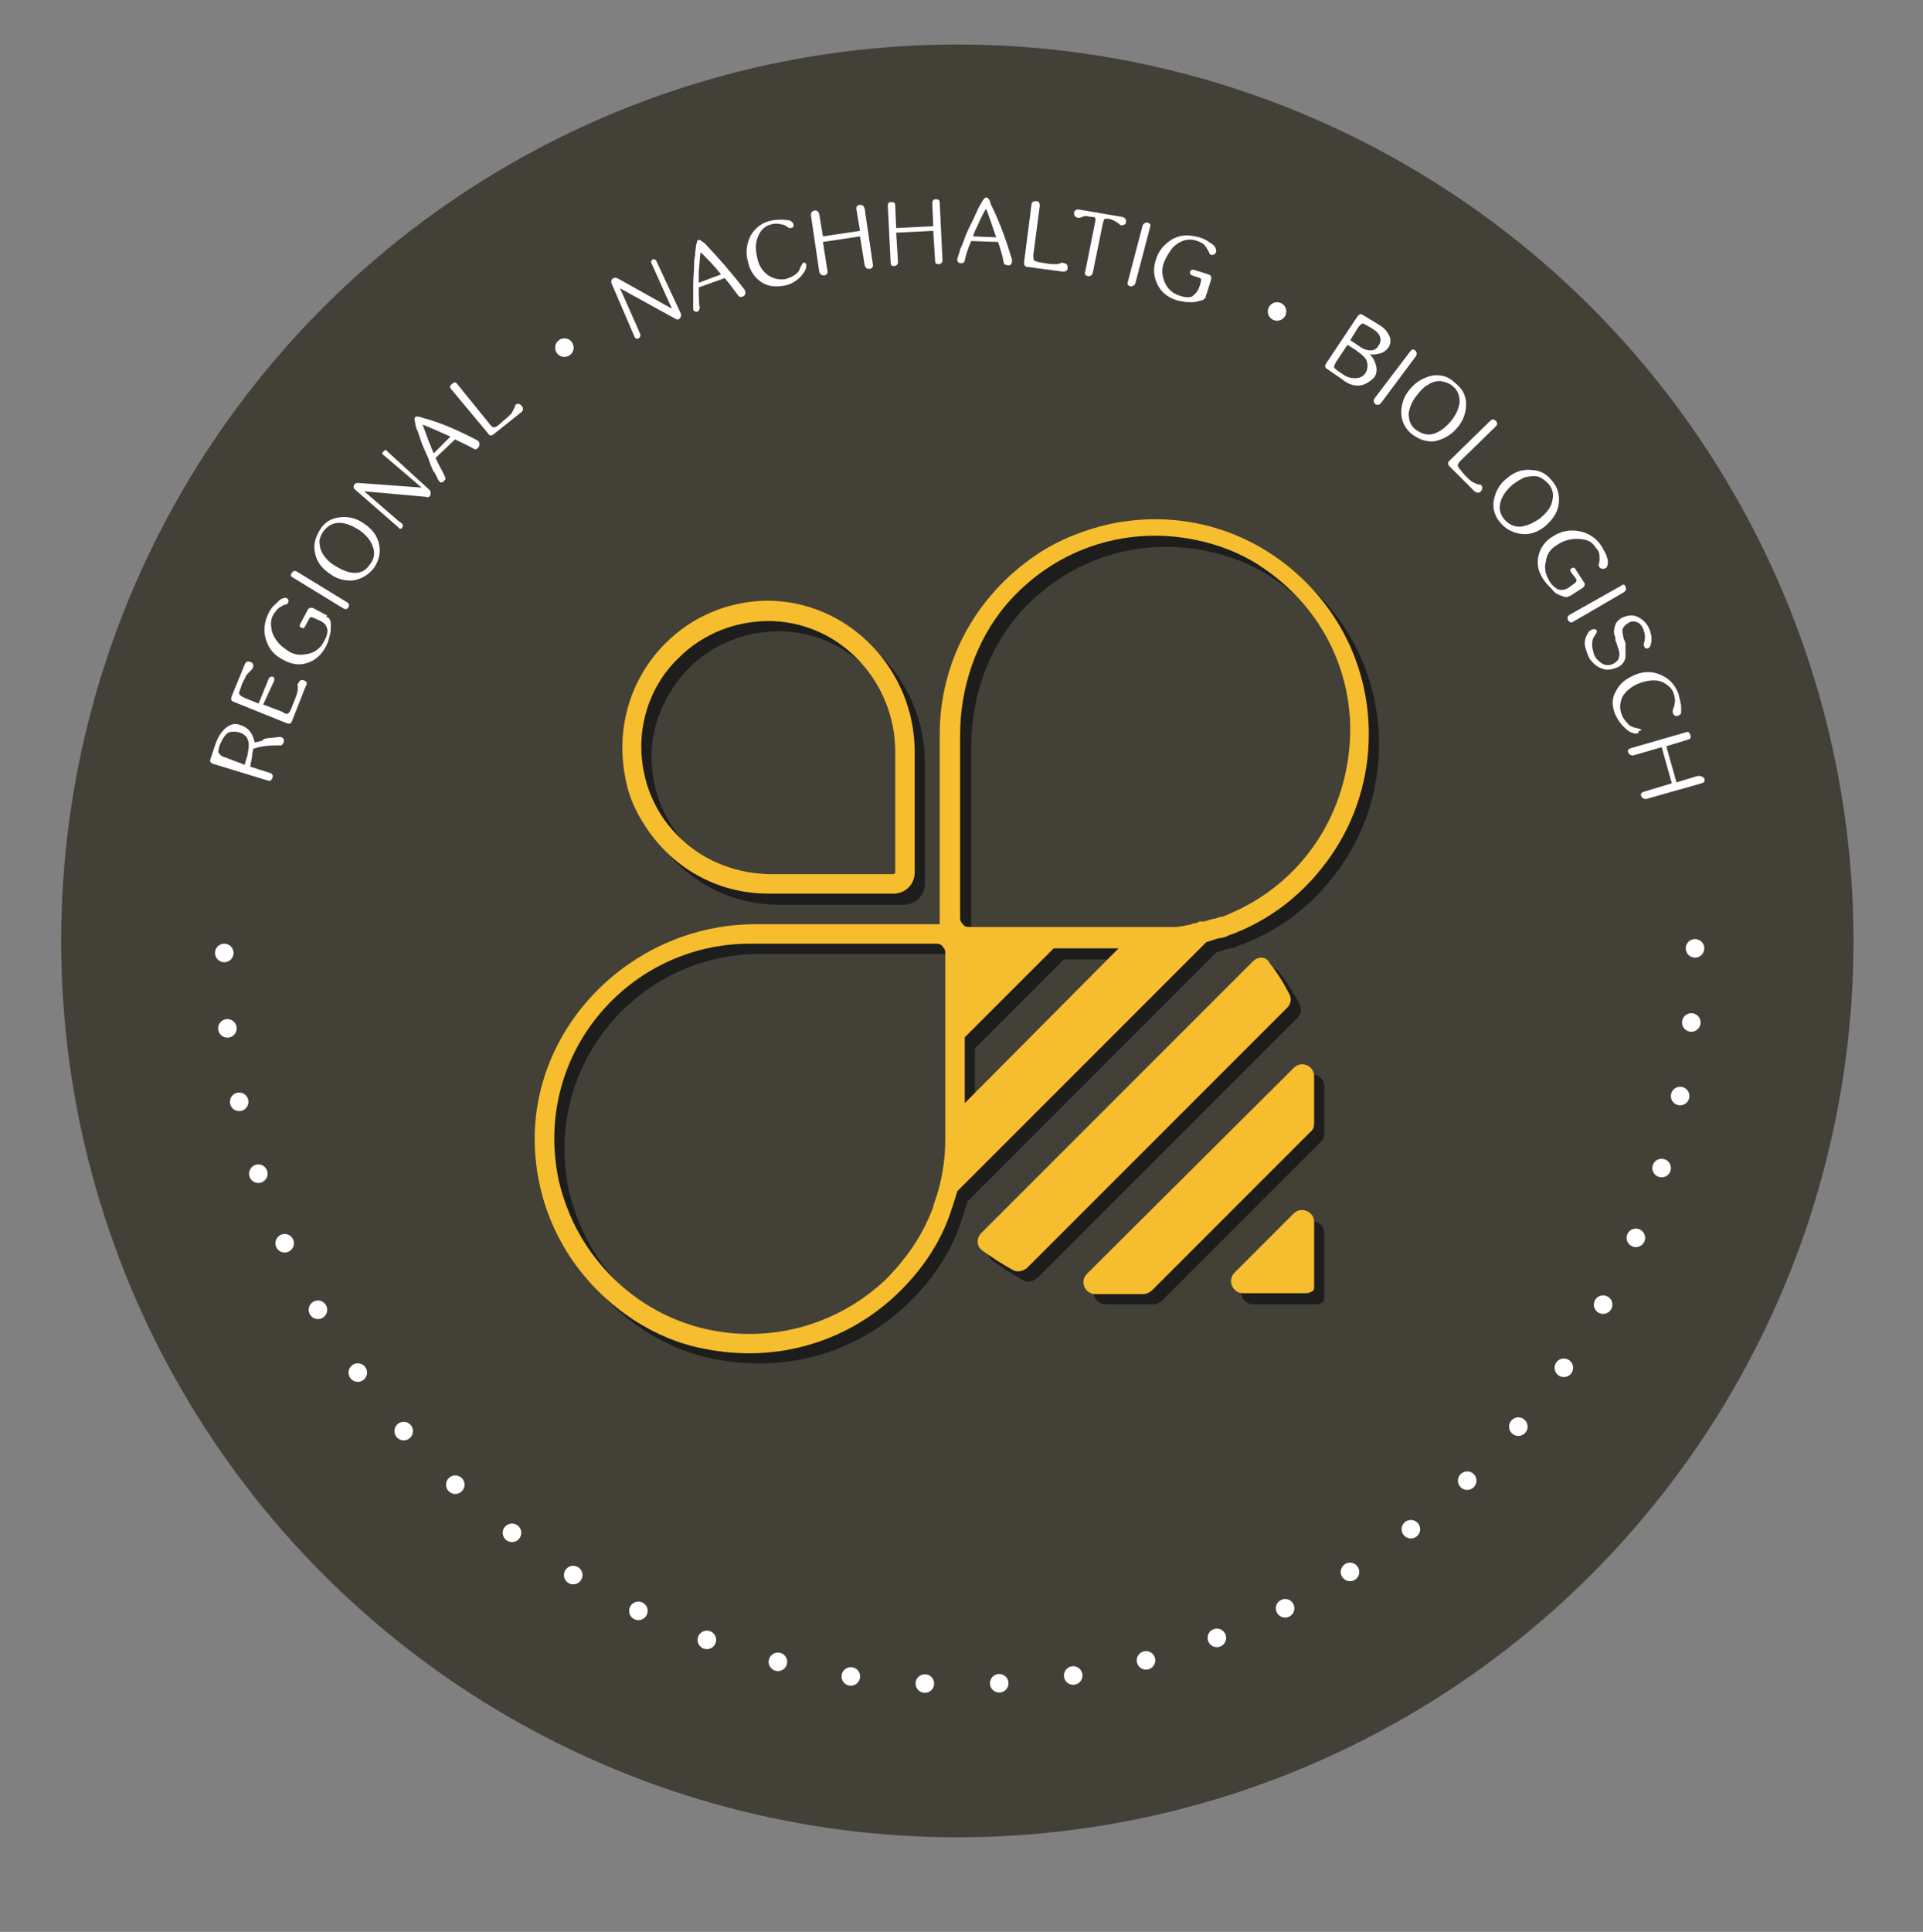 <svg xmlns="http://www.w3.org/2000/svg" xmlns:xlink="http://www.w3.org/1999/xlink" id="Ebene_1" x="0px" y="0px" viewBox="0 0 207.5 208.4" style="enable-background:new 0 0 207.5 208.4;" xml:space="preserve">
<rect x="0" y="0" width="207.5" height="208.4" fill="#808080" stroke="none"/>
<style type="text/css">
	.st0{fill:#434038;}
	.st1{fill:#1D1D1B;}
	.st2{fill:#F6BD2E;}
	.st3{fill:#FFFFFF;}
	.st4{fill:none;stroke:#434038;stroke-width:2;stroke-linecap:round;stroke-miterlimit:10;}
	.st5{fill:none;stroke:#434038;stroke-width:2;stroke-linecap:round;stroke-miterlimit:10;stroke-dasharray:0,8.028;}
	.st6{fill:none;stroke:#FFFFFF;stroke-width:2;stroke-linecap:round;stroke-miterlimit:10;}
	.st7{fill:none;stroke:#FFFFFF;stroke-width:2;stroke-linecap:round;stroke-miterlimit:10;stroke-dasharray:0,8.028;}
</style>
<g>
	<circle class="st0" cx="103.3" cy="101.5" r="96.7"></circle>
	<g>
		<path class="st1" d="M136.3,104.8l-29.3,29.3c-0.6,0.6-0.5,1.5,0.1,1.9c1.1,0.8,2.2,1.5,3.3,2.1c0.5,0.3,1.1,0.1,1.5-0.2    c3.9-3.9,24.2-24.2,28.1-28.1c0.4-0.4,0.5-1,0.2-1.5c-0.6-1.2-1.3-2.3-2.1-3.3C137.8,104.3,136.9,104.3,136.3,104.8z"></path>
		<path class="st1" d="M140.7,116.3c0.8-0.8,2.1-0.3,2.2,0.8c0,0.5,0,0.9,0,1.4v3.8c0,0.3-0.1,0.7-0.4,0.9l-17.1,17.1    c-0.2,0.2-0.6,0.4-0.9,0.4l-3.8,0c-0.5,0-1,0-1.5,0c-1.1-0.1-1.6-1.4-0.8-2.2L140.7,116.3z"></path>
		<path class="st1" d="M142.1,140.7c0.2,0,0.4-0.1,0.6-0.2c0.1-0.1,0.2-0.3,0.2-0.6V133c0-1.1-1.4-1.7-2.2-0.9l-6.4,6.4    c-0.8,0.8-0.2,2.2,0.9,2.2H142.1z"></path>
		<path class="st1" d="M84,97.6l13.5,0c1.3,0,2.3-1,2.3-2.3v-13c0-8.9-7.2-16.4-16.1-16.3c-4.1,0.1-7.9,1.7-10.8,4.6    c-3.9,3.9-5.5,9.5-4.2,15.1c0.3,1.4,0.9,2.8,1.7,4.1C73.4,94.7,78.5,97.6,84,97.6z M74.3,72.1c2.7-2.7,6.3-4.1,10.2-4    c7.5,0.3,13.2,6.7,13.2,14.1l0,13c0,0.1-0.1,0.2-0.2,0.2l-13.1,0c-3.6,0-7.2-1.3-9.8-3.8c-2.8-2.6-4.3-6.2-4.3-10    C70.3,78.1,71.8,74.7,74.3,72.1z"></path>
		<g>
			<path class="st1" d="M142,63.9c-5.5-5.5-13.2-7.9-21-6.3c-2.8,0.6-5.6,1.7-8,3.3c-6.7,4.5-10.5,11.7-10.5,19.4l0,20.2     c0,0.1,0,0.2,0,0.3c-0.1,0-0.2,0-0.3,0l-19.6,0c-13,0-24.1,10.7-23.8,23.7c0.2,7.6,4,14.6,10.7,19c2.3,1.5,4.9,2.6,7.6,3.1     c7.9,1.6,15.7-0.8,21.2-6.3c2.4-2.4,4.2-5.1,5.3-8.2c0.1-0.2,0.1-0.4,0.2-0.6c0.2-0.6,0.4-1.2,0.6-1.9l26.9-26.9c0,0,0.1,0,0.1,0     c0.3-0.1,0.6-0.2,0.9-0.3c0.1,0,0.3-0.1,0.4-0.1c0,0,0.1,0,0.1,0c0.1,0,0.3-0.1,0.4-0.1c0.1,0,0.2-0.1,0.3-0.1     c0.1-0.1,0.3-0.1,0.4-0.2c0,0,0,0,0.1,0l0,0c0.2-0.1,0.3-0.1,0.5-0.2c4.2-1.7,7.7-4.6,10.3-8.4c2.6-3.8,4-8.3,4-13     C148.8,74.1,146.4,68.3,142,63.9z M105.2,113.1l9.6-9.6h7l-16.6,16.6L105.2,113.1z M101.8,131.3c-1.1,3-2.9,5.6-5.2,7.9     c-3.2,3-7.3,5-11.7,5.6c-8.1,1.1-15.9-2.4-20.5-9.3c-1.4-2.1-2.4-4.5-3-7c-2.9-13.6,7.5-25.6,20.6-25.6h20.2     c0.2,0,0.5,0.1,0.6,0.3c0.2,0.2,0.3,0.4,0.3,0.6l0,20.2c0,2.4-0.4,4.7-1.2,6.9C101.9,131,101.9,131.2,101.8,131.3z M133.8,99.8     c-0.1,0.1-0.3,0.1-0.4,0.2l0,0c0,0,0,0-0.1,0c-0.1,0.1-0.3,0.1-0.4,0.1l0,0c-0.1,0-0.2,0.1-0.3,0.1l0,0c-0.1,0-0.2,0.1-0.3,0.1     l-0.1,0c-0.1,0-0.3,0.1-0.4,0.1c-0.3,0.1-0.5,0.2-0.8,0.2c-0.1,0-0.1,0-0.2,0l-0.1,0c-0.1,0-0.2,0-0.2,0.1l0,0     c-0.1,0-0.2,0.1-0.4,0.1l0,0c-0.1,0-0.2,0-0.3,0.1c-0.3,0.1-0.6,0.1-0.9,0.2c-0.3,0-0.6,0.1-0.8,0.1c-0.1,0-0.2,0-0.4,0     c-0.1,0-0.3,0-0.4,0c-0.1,0-0.2,0-0.3,0l0,0c0,0,0,0-0.1,0c-0.1,0-0.2,0-0.3,0l0,0c-0.2,0-0.4,0-0.7,0h-20.2     c-0.2,0-0.5-0.1-0.6-0.3c-0.2-0.2-0.3-0.4-0.3-0.6l0-19.8c0-5.1,1.7-10.2,5-14.1c5-5.8,12.5-8.5,20.2-7c2.6,0.5,5.2,1.5,7.4,3     c6.1,4.1,9.5,10.6,9.5,17.6C146.8,88.8,141.7,96.5,133.8,99.8z"></path>
			<g>
				<path class="st2" d="M135.2,103.7L105.9,133c-0.6,0.6-0.5,1.5,0.1,1.9c1.1,0.8,2.2,1.5,3.3,2.1c0.5,0.3,1.1,0.1,1.5-0.2      c3.9-3.9,24.2-24.2,28.1-28.1c0.4-0.4,0.5-1,0.2-1.5c-0.6-1.2-1.3-2.3-2.1-3.3C136.7,103.2,135.8,103.1,135.2,103.7z"></path>
				<path class="st2" d="M139.6,115.2c0.8-0.8,2.1-0.3,2.2,0.8c0,0.5,0,0.9,0,1.4v3.8c0,0.3-0.1,0.7-0.4,0.9l-17.1,17.1      c-0.2,0.2-0.6,0.4-0.9,0.4l-3.8,0c-0.5,0-1,0-1.5,0c-1.1-0.1-1.6-1.4-0.8-2.2L139.6,115.2z"></path>
				<path class="st2" d="M141,139.5c0.2,0,0.4-0.1,0.6-0.2s0.2-0.3,0.2-0.6v-6.9c0-1.1-1.4-1.7-2.2-0.9l-6.4,6.4      c-0.8,0.8-0.2,2.2,0.9,2.2H141z"></path>
				<path class="st2" d="M82.9,96.4l13.5,0c1.3,0,2.3-1,2.3-2.3l0-13c0-8.9-7.2-16.4-16.1-16.3c-4.1,0.1-7.9,1.7-10.8,4.6      c-3.9,3.9-5.5,9.5-4.2,15.1c0.3,1.4,0.9,2.8,1.7,4.1C72.3,93.6,77.4,96.4,82.9,96.4z M73.2,71c2.7-2.7,6.3-4.1,10.2-4      c7.5,0.3,13.2,6.7,13.2,14.1v13c0,0.1-0.1,0.2-0.2,0.2l-13.1,0c-3.6,0-7.2-1.3-9.8-3.8c-2.8-2.6-4.3-6.2-4.3-10      C69.2,77,70.6,73.5,73.2,71z"></path>
				<path class="st2" d="M140.9,62.8c-5.5-5.5-13.2-7.9-21-6.3c-2.8,0.6-5.6,1.7-8,3.3c-6.7,4.5-10.5,11.7-10.5,19.4l0,20.2      c0,0.1,0,0.2,0,0.3c-0.1,0-0.2,0-0.3,0H81.5c-13,0-24.1,10.7-23.8,23.7c0.2,7.6,4,14.6,10.7,19c2.3,1.5,4.9,2.6,7.6,3.1      c7.9,1.6,15.7-0.8,21.2-6.3c2.4-2.4,4.2-5.1,5.3-8.2c0.1-0.2,0.1-0.4,0.2-0.6c0.2-0.6,0.4-1.2,0.6-1.9l26.9-26.9      c0,0,0.1,0,0.1,0c0.3-0.1,0.6-0.2,0.9-0.3c0.1,0,0.3-0.1,0.4-0.1c0,0,0.1,0,0.1,0c0.1,0,0.3-0.1,0.4-0.1c0.1,0,0.2-0.1,0.3-0.1      c0.1-0.1,0.3-0.1,0.4-0.2c0,0,0,0,0.1,0l0,0c0.2-0.1,0.3-0.1,0.5-0.2c4.2-1.7,7.7-4.6,10.3-8.4c2.6-3.8,4-8.3,4-13      C147.7,73,145.3,67.2,140.9,62.8z M104.1,111.9l9.6-9.6h7L104.1,119L104.1,111.9z M100.7,130.2c-1.1,3-2.9,5.6-5.2,7.9      c-3.2,3-7.3,5-11.7,5.6c-8.1,1.1-15.9-2.4-20.5-9.3c-1.4-2.1-2.4-4.5-3-7c-2.9-13.6,7.5-25.6,20.6-25.6h20.2      c0.2,0,0.5,0.1,0.6,0.3c0.2,0.2,0.3,0.4,0.3,0.6l0,20.2c0,2.4-0.4,4.7-1.2,6.9C100.8,129.9,100.7,130,100.7,130.2z M132.6,98.6      c-0.1,0.1-0.3,0.1-0.4,0.2l0,0c0,0,0,0-0.1,0c-0.1,0.1-0.3,0.1-0.4,0.1l0,0c-0.1,0-0.2,0.1-0.3,0.1l0,0c-0.1,0-0.2,0.1-0.3,0.1      l-0.1,0c-0.1,0-0.3,0.1-0.4,0.1c-0.3,0.1-0.5,0.2-0.8,0.2c-0.1,0-0.1,0-0.2,0l-0.1,0c-0.1,0-0.2,0-0.2,0.1l0,0      c-0.1,0-0.2,0.1-0.4,0.1l0,0c-0.1,0-0.2,0-0.3,0.1c-0.3,0.1-0.6,0.1-0.9,0.2c-0.3,0-0.6,0.1-0.8,0.1c-0.1,0-0.2,0-0.4,0      c-0.1,0-0.3,0-0.4,0c-0.1,0-0.2,0-0.3,0l0,0c0,0,0,0-0.1,0c-0.1,0-0.2,0-0.3,0l0,0c-0.2,0-0.4,0-0.7,0h-20.2      c-0.2,0-0.5-0.1-0.6-0.3c-0.2-0.2-0.3-0.4-0.3-0.6l0-19.8c0-5.1,1.7-10.2,5-14.1c5-5.8,12.5-8.5,20.2-7c2.6,0.5,5.2,1.5,7.4,3      c6.1,4.1,9.5,10.6,9.5,17.6C145.6,87.7,140.5,95.3,132.6,98.6z"></path>
			</g>
		</g>
	</g>
	<g>
		<g>
			<line class="st6" x1="182.9" y1="102.3" x2="182.9" y2="102.3"></line>
			<path class="st7" d="M182.5,110.3c-4,40.1-37.9,71.4-79,71.4c-42.3,0-76.9-33.1-79.3-74.8"></path>
			<line class="st6" x1="24.2" y1="102.8" x2="24.2" y2="102.8"></line>
		</g>
	</g>
	<path class="st3" d="M29.3,79.6l0.8-0.1c0.1,0,0.1,0,0.2,0c0.3,0.1,0.4,0.3,0.3,0.6c-0.1,0.2-0.2,0.4-0.5,0.3   c-1.1,0-2.1,0.1-2.8,0.4c0,0.3-0.1,0.5-0.1,0.8L27,82.7l2.2,0.7c0.2,0.1,0.3,0.3,0.2,0.5c-0.1,0.3-0.3,0.4-0.5,0.3L23,82.4   c-0.3-0.1-0.4-0.3-0.3-0.5l0.5-1.5c0.3-0.9,0.7-1.5,1.2-1.9c0.5-0.4,1-0.5,1.5-0.3c0.7,0.2,1.2,0.7,1.4,1.3   c0.1,0.2,0.1,0.4,0.2,0.6c0.3-0.1,0.5-0.1,0.8-0.2C28.4,79.7,28.8,79.6,29.3,79.6z M26.4,82.5c0.1-0.4,0.2-0.7,0.3-1   c0.1-0.6,0.2-1.1,0.1-1.5c-0.1-0.5-0.4-0.8-1-1c-0.4-0.1-0.8-0.1-1.1,0c-0.4,0.2-0.7,0.7-1,1.4c-0.1,0.4-0.2,0.7-0.1,0.8   c0.1,0.2,0.3,0.4,0.7,0.5L26.4,82.5z"></path>
	<path class="st3" d="M32.2,73.7c0.1-0.3,0.3-0.4,0.6-0.3c0.3,0.1,0.4,0.3,0.2,0.6l-1.5,3.8c-0.1,0.3-0.3,0.3-0.6,0.2l-5.7-2.3   c-0.3-0.1-0.3-0.3-0.2-0.6l1.4-3.4c0.1-0.3,0.3-0.4,0.6-0.3c0.3,0.1,0.4,0.3,0.3,0.6c0,0.1-0.1,0.1-0.1,0.2   c-0.2,0.2-0.4,0.4-0.5,0.5c-0.2,0.2-0.3,0.6-0.6,1.1c-0.1,0.4-0.2,0.6-0.3,0.9c0,0,0,0.1,0,0.1c0,0.1,0.2,0.3,0.4,0.4l1.7,0.7   l1.1-2.7c0.1-0.2,0.2-0.2,0.4-0.2s0.2,0.2,0.2,0.4L28.4,76l2.1,0.8C30.7,77,30.9,77,31,77c0.1,0,0.3-0.2,0.4-0.5l0.4-1   c0.3-0.7,0.4-1.2,0.3-1.6C32.1,73.8,32.2,73.7,32.2,73.7z"></path>
	<path class="st3" d="M35.3,66.6c0.1,0,0.1,0,0.1,0c0,0,0.1,0.1,0.1,0.1c0,0,0.1,0.1,0.1,0.2c0.1,0.1,0.1,0.3,0.1,0.6   c0,0.3,0,0.6-0.1,1c-0.1,0.4-0.2,0.8-0.4,1.2c-0.5,0.9-1.1,1.5-2,1.8c-0.8,0.3-1.7,0.2-2.6-0.3c-1-0.5-1.6-1.2-1.9-2.2   c-0.3-0.9-0.2-1.9,0.3-2.9c0.2-0.3,0.3-0.6,0.6-0.8c0.2-0.2,0.4-0.4,0.6-0.6c0.1-0.1,0.3-0.1,0.4-0.2c0.1,0,0.2,0,0.3,0   c0.2,0.1,0.3,0.3,0.2,0.5c-0.1,0.1-0.1,0.2-0.2,0.2c-0.2,0-0.5,0.2-0.7,0.3c-0.3,0.2-0.5,0.5-0.7,0.8c-0.3,0.5-0.3,1-0.2,1.6   c0.1,0.5,0.3,0.9,0.7,1.4c0.3,0.4,0.8,0.7,1.2,1c0.7,0.4,1.4,0.4,2.2,0.2c0.7-0.2,1.3-0.7,1.6-1.4c0.3-0.5,0.4-1,0.3-1.3   c-0.1-0.4-0.4-0.7-0.9-0.9c-0.5-0.2-0.8-0.4-0.9-0.3c0,0-0.1,0-0.1,0.1l-0.5,0.9c-0.1,0.2-0.2,0.2-0.4,0.1   c-0.2-0.1-0.2-0.2-0.1-0.4l0.8-1.5c0.1-0.2,0.3-0.3,0.6-0.2l1.5,0.8C35.2,66.6,35.2,66.6,35.3,66.6z"></path>
	<path class="st3" d="M31.5,61.8c0.1-0.2,0.3-0.3,0.6-0.1l5.4,3.3l0,0c0.2,0.2,0.2,0.3,0.1,0.5c-0.1,0.2-0.3,0.3-0.6,0.1l-5.4-3.3   C31.4,62.2,31.3,62,31.5,61.8z"></path>
	<path class="st3" d="M36.7,55.8c0.9-0.1,1.8,0.1,2.6,0.7c0.9,0.6,1.4,1.3,1.6,2.2c0.2,0.9,0,1.7-0.5,2.5c-0.6,0.8-1.3,1.2-2.2,1.4   c-0.9,0.1-1.8-0.1-2.6-0.7c-0.9-0.6-1.4-1.3-1.6-2.2s0-1.7,0.5-2.5C35,56.3,35.8,55.9,36.7,55.8z M40.2,58.9   c-0.2-0.6-0.7-1.2-1.4-1.7c-0.8-0.5-1.5-0.8-2.2-0.8c-0.7,0-1.2,0.3-1.7,0.9c-0.3,0.5-0.5,0.9-0.4,1.4c0,0.4,0.2,0.9,0.5,1.3   c0.3,0.4,0.6,0.7,1.1,1c0.8,0.5,1.5,0.8,2.2,0.8c0.7,0,1.2-0.3,1.6-0.9C40.4,60.3,40.5,59.6,40.2,58.9z"></path>
	<path class="st3" d="M46.4,52.9C46.5,52.9,46.5,52.9,46.4,52.9c0.1,0.2,0.1,0.4,0,0.6c-0.1,0.1-0.2,0.2-0.4,0.1L39.3,53l3.7,3.2   l0.4,0.3c0.1,0.1,0.1,0.3,0,0.4c-0.1,0.2-0.3,0.2-0.4,0l-4.7-4.1c-0.2-0.2-0.2-0.4,0-0.6c0.1-0.1,0.2-0.1,0.3-0.1l0,0   c0,0,0.1,0,0.1,0l6.8,0.5l-4.1-3.5c-0.2-0.1-0.2-0.3,0-0.4c0.1-0.2,0.3-0.2,0.4,0L46.4,52.9z"></path>
	<path class="st3" d="M51.5,47.5c0.1,0,0.1,0.1,0.1,0.1c0.2,0.2,0.2,0.4,0,0.7c-0.2,0.2-0.3,0.2-0.5,0.1c-0.5-0.3-1.2-0.6-2-1   l-2.1,2c0.4,0.9,0.8,1.5,1,2c0.1,0.2,0.1,0.3-0.1,0.5c-0.2,0.2-0.4,0.2-0.5,0l-0.1-0.1c-0.3-0.6-0.4-0.9-0.5-0.9   c-0.2-0.4-0.4-0.9-0.6-1.5c-0.3-0.7-0.6-1.3-0.8-1.9c-0.1-0.3-0.2-0.6-0.3-0.9c-0.2-0.4-0.3-0.8-0.3-1c-0.1-0.3-0.1-0.5,0-0.6   c0.1-0.1,0.4-0.1,0.9,0.1C47.6,45.6,49.6,46.5,51.5,47.5z M48.6,47.1c-1.1-0.5-2-0.9-3-1.3c0.2,0.5,0.4,1.1,0.7,1.9   c0.2,0.4,0.3,0.8,0.5,1.2L48.6,47.1z"></path>
	<path class="st3" d="M55.6,43.7c0.2-0.2,0.5-0.2,0.7,0.1c0.2,0.2,0.2,0.5-0.1,0.7l-3,2.4C53,47,52.8,47,52.7,46.8L48.7,42   c-0.2-0.2-0.2-0.4,0.1-0.6c0.2-0.2,0.4-0.2,0.6,0.1l3.4,4.2c0.2,0.3,0.4,0.4,0.5,0.4c0.2,0,0.5-0.2,1-0.7c0.4-0.3,0.7-0.6,0.9-0.8   c0.1-0.2,0.2-0.4,0.3-0.6C55.6,43.8,55.6,43.7,55.6,43.7z"></path>
	<circle class="st3" cx="137.8" cy="33.6" r="1"></circle>
	<circle class="st3" cx="60.9" cy="37.5" r="1"></circle>
	<path class="st3" d="M73.5,33.9C73.5,34,73.5,34,73.5,33.9c0,0.3-0.1,0.4-0.2,0.5c-0.1,0.1-0.3,0.1-0.4,0l-6-3.3l2,4.5l0.2,0.5   c0,0.2,0,0.3-0.2,0.4c-0.2,0.1-0.3,0-0.4-0.1L66,30.6c-0.1-0.3,0-0.5,0.2-0.6c0.1,0,0.2-0.1,0.3,0l0,0c0,0,0.1,0,0.1,0l5.9,3.3   l-2.2-4.9c-0.1-0.2,0-0.3,0.1-0.4s0.3,0,0.4,0.1L73.5,33.9z"></path>
	<path class="st3" d="M80.3,31.2c0,0,0.1,0.1,0.1,0.2c0.1,0.3,0,0.5-0.3,0.6c-0.2,0.1-0.4,0-0.5-0.2c-0.4-0.5-0.8-1.1-1.4-1.8   l-2.8,1c0,1,0,1.7,0.1,2.2c0,0.2-0.1,0.3-0.2,0.4c-0.2,0.1-0.4,0-0.5-0.2l0-0.1c0-0.6,0-1,0-1c0-0.5,0-1,0-1.6   c0-0.8,0.1-1.5,0.1-2.1c0-0.3,0-0.6,0.1-1c0-0.5,0.1-0.8,0.1-1.1c0.1-0.3,0.1-0.5,0.2-0.6c0.2-0.1,0.4,0.1,0.8,0.4   C77.6,27.9,79,29.5,80.3,31.2z M77.8,29.6c-0.7-0.9-1.5-1.7-2.2-2.4c-0.1,0.5-0.1,1.2-0.2,2c0,0.4,0,0.9,0,1.3L77.8,29.6z"></path>
	<path class="st3" d="M86.9,28.4c0.1,0,0.1,0.1,0.1,0.2c0,0.2,0,0.4-0.2,0.7c-0.2,0.3-0.4,0.6-0.8,0.9c-0.4,0.3-0.8,0.5-1.3,0.6   c-1,0.2-1.9,0.1-2.6-0.4c-0.7-0.5-1.2-1.2-1.4-2.2c-0.3-1-0.1-2,0.3-2.8c0.5-0.8,1.2-1.4,2.2-1.6c0.4-0.1,0.8-0.1,1.3-0.1   c0.4,0,0.7,0.1,0.8,0.1c0.1,0.1,0.2,0.2,0.3,0.3c0.1,0.3,0,0.5-0.3,0.5c-0.1,0-0.2,0-0.3-0.1c-0.3-0.2-0.5-0.3-0.7-0.3   c-0.4-0.1-0.7-0.1-1.1,0c-0.7,0.2-1.1,0.6-1.4,1.3c-0.3,0.7-0.3,1.4-0.1,2.3c0.2,0.9,0.6,1.5,1.2,1.9c0.6,0.4,1.2,0.5,1.9,0.4   c0.3-0.1,0.6-0.2,0.9-0.4c0.3-0.2,0.5-0.4,0.6-0.7c0.1-0.2,0.1-0.3,0.2-0.4c0.1-0.2,0.2-0.3,0.3-0.3C86.8,28.3,86.8,28.4,86.9,28.4   z"></path>
	<path class="st3" d="M92.8,22.1c0.3,0,0.4,0.1,0.5,0.4l0.9,6.1c0,0.2-0.1,0.4-0.4,0.4c-0.3,0-0.4-0.1-0.5-0.4l-0.5-3.1l-4,0.6   l0.5,3.2l0,0c0,0.2-0.1,0.4-0.4,0.4c-0.3,0-0.4-0.1-0.5-0.4l-0.9-6.1c0-0.3,0.1-0.4,0.4-0.5c0.3,0,0.4,0.1,0.5,0.4l0.4,2.4l4-0.6   l-0.4-2.4C92.4,22.3,92.5,22.1,92.8,22.1z"></path>
	<path class="st3" d="M101,21.5c0.3,0,0.4,0.1,0.4,0.4l0.3,6.2c0,0.2-0.2,0.4-0.4,0.4c-0.3,0-0.4-0.1-0.4-0.4l-0.2-3.2l-4,0.2   l0.2,3.2h0c0,0.2-0.2,0.4-0.4,0.4c-0.3,0-0.4-0.1-0.4-0.4l-0.3-6.1c0-0.3,0.1-0.4,0.4-0.4s0.4,0.1,0.4,0.4l0.1,2.4l4-0.2l-0.1-2.4   C100.6,21.6,100.7,21.5,101,21.5z"></path>
	<path class="st3" d="M109.2,28c0,0.1,0,0.1,0,0.2c0,0.3-0.2,0.5-0.5,0.4c-0.2,0-0.4-0.1-0.4-0.3c-0.1-0.6-0.3-1.3-0.6-2.2l-2.9-0.1   c-0.4,0.9-0.6,1.6-0.7,2.1c0,0.2-0.2,0.3-0.4,0.3c-0.2,0-0.4-0.1-0.4-0.4l0-0.1c0.2-0.6,0.3-0.9,0.3-1c0.2-0.4,0.4-0.9,0.6-1.5   c0.3-0.7,0.6-1.3,0.9-1.9c0.1-0.3,0.3-0.6,0.4-0.9c0.2-0.4,0.4-0.7,0.5-0.9c0.2-0.3,0.3-0.4,0.4-0.4c0.2,0,0.4,0.2,0.5,0.7   C107.9,24,108.6,26,109.2,28z M107.5,25.6c-0.4-1.1-0.7-2.1-1.1-3.1c-0.3,0.5-0.6,1.1-0.9,1.8c-0.2,0.4-0.4,0.8-0.5,1.2L107.5,25.6   z"></path>
	<path class="st3" d="M114.8,28.4c0.3,0,0.4,0.2,0.4,0.5c0,0.3-0.2,0.4-0.5,0.4l-3.8-0.5c-0.3,0-0.4-0.2-0.4-0.5l0.8-6.2   c0-0.3,0.2-0.4,0.5-0.4s0.4,0.2,0.4,0.5l-0.7,5.3c0,0.3,0,0.5,0.1,0.6c0.1,0.1,0.5,0.2,1.2,0.3c0.5,0.1,0.9,0.1,1.2,0.1   c0.2,0,0.4-0.1,0.7-0.2C114.7,28.4,114.8,28.4,114.8,28.4z"></path>
	<path class="st3" d="M121.1,23.4c0.3,0.1,0.4,0.2,0.4,0.5s-0.2,0.4-0.5,0.4c-0.1,0-0.1,0-0.2-0.1c-0.2-0.2-0.4-0.3-0.6-0.4   c-0.2-0.1-0.4-0.2-0.7-0.2c-0.1,0-0.2,0-0.3,0c-0.1,0.1-0.1,0.2-0.2,0.5l-1.1,5.4c-0.1,0.2-0.2,0.3-0.5,0.3   c-0.3-0.1-0.4-0.2-0.3-0.5l1.1-5.5c0-0.1,0-0.2,0-0.2c0-0.1-0.1-0.2-0.3-0.2c-0.3,0-0.6-0.1-0.7-0.1c-0.2,0-0.4,0.1-0.7,0.2   c-0.1,0-0.1,0-0.2,0c-0.3-0.1-0.4-0.2-0.4-0.5s0.2-0.4,0.5-0.4L121.1,23.4z"></path>
	<path class="st3" d="M123.8,24c0.3,0.1,0.4,0.2,0.3,0.5l-1.6,6.1l0,0c-0.1,0.2-0.3,0.3-0.5,0.3c-0.3-0.1-0.4-0.2-0.3-0.5l1.6-6.1   C123.4,24.1,123.6,24,123.8,24z"></path>
	<path class="st3" d="M130.1,32c0,0.1,0,0.1,0,0.1c0,0,0,0.1-0.1,0.1s-0.1,0.1-0.1,0.1c-0.1,0.1-0.3,0.1-0.6,0.2   c-0.3,0.1-0.6,0.1-1,0.1c-0.4,0-0.9-0.1-1.3-0.2c-1-0.3-1.7-0.9-2.1-1.7c-0.4-0.8-0.5-1.7-0.2-2.6c0.3-1.1,1-1.8,1.8-2.3   c0.9-0.5,1.8-0.5,2.9-0.2c0.3,0.1,0.6,0.2,0.9,0.4c0.3,0.2,0.5,0.3,0.7,0.5c0.1,0.1,0.2,0.3,0.2,0.4c0,0.1,0.1,0.2,0,0.3   c-0.1,0.3-0.3,0.3-0.5,0.3c-0.1,0-0.2-0.1-0.2-0.2c-0.1-0.2-0.2-0.4-0.4-0.7c-0.2-0.3-0.6-0.5-0.9-0.6c-0.5-0.2-1.1-0.2-1.6,0   c-0.5,0.2-0.9,0.5-1.2,0.9c-0.3,0.4-0.6,0.9-0.8,1.4c-0.3,0.8-0.2,1.5,0.1,2.2c0.3,0.7,0.9,1.2,1.6,1.4c0.6,0.2,1,0.2,1.3,0.1   c0.3-0.2,0.6-0.5,0.8-1c0.2-0.5,0.2-0.8,0.2-0.9c0,0-0.1-0.1-0.1-0.1l-0.9-0.3c-0.2-0.1-0.2-0.2-0.2-0.4c0.1-0.2,0.2-0.2,0.4-0.2   l1.6,0.5c0.3,0.1,0.3,0.3,0.3,0.5l-0.5,1.6C130.1,31.9,130.1,32,130.1,32z"></path>
	<path class="st3" d="M146.5,41.6c-0.5,0-1.1-0.2-1.7-0.7l-1.6-1.1c-0.2-0.1-0.3-0.3-0.1-0.6l3.4-5.1c0.2-0.2,0.3-0.3,0.6-0.1   l1.8,1.1c0.5,0.3,0.8,0.7,1,1.1c0.2,0.4,0.2,0.9-0.1,1.3l0,0c-0.2,0.3-0.5,0.5-0.8,0.6c-0.4,0.1-0.8,0.2-1.2,0.1   c0.4,0.4,0.6,0.9,0.7,1.3c0.1,0.5,0,0.9-0.2,1.2C147.7,41.3,147.1,41.6,146.5,41.6z M147.3,40.3c0.3-0.4,0.3-0.9,0.2-1.3   c-0.1-0.4-0.6-0.8-1.3-1.3l-0.8-0.5l-1.2,1.8c-0.2,0.3-0.3,0.6-0.2,0.7c0.1,0.1,0.3,0.3,0.8,0.6c0.5,0.4,1,0.5,1.4,0.5   S147,40.7,147.3,40.3z M145.7,36.7l1.2,0.8c0.3,0.2,0.7,0.3,1,0.3c0.4,0,0.7-0.2,0.9-0.6c0.2-0.3,0.2-0.6,0.1-0.9   c-0.1-0.3-0.4-0.6-0.9-0.9c-0.5-0.3-0.7-0.4-0.9-0.5c-0.2,0-0.4,0.2-0.6,0.5L145.7,36.7z"></path>
	<path class="st3" d="M152.7,37.8c0.2,0.2,0.2,0.4,0.1,0.6l-3.8,5.1l0,0c-0.2,0.2-0.4,0.2-0.6,0.1c-0.2-0.2-0.2-0.4-0.1-0.6l3.8-5   C152.3,37.7,152.5,37.6,152.7,37.8z"></path>
	<path class="st3" d="M158.2,43.6c0,0.9-0.3,1.8-1,2.6c-0.7,0.8-1.5,1.2-2.4,1.4c-0.9,0.1-1.7-0.2-2.5-0.8c-0.7-0.6-1.1-1.4-1.1-2.3   c0-0.9,0.3-1.8,1-2.6c0.7-0.8,1.5-1.2,2.4-1.4c0.9-0.1,1.7,0.1,2.4,0.8C157.8,41.9,158.2,42.7,158.2,43.6z M154.7,46.8   c0.6-0.2,1.2-0.6,1.8-1.3c0.6-0.7,0.9-1.4,1-2.1c0-0.7-0.2-1.3-0.7-1.7c-0.4-0.4-0.9-0.5-1.4-0.6c-0.4,0-0.9,0.1-1.3,0.4   c-0.4,0.2-0.8,0.6-1.1,1c-0.6,0.7-0.9,1.4-1,2.1c0,0.7,0.2,1.3,0.7,1.7C153.4,46.8,154,47,154.7,46.8z"></path>
	<path class="st3" d="M159.8,52.3c0.2,0.2,0.2,0.4,0,0.7c-0.2,0.2-0.4,0.2-0.7,0l-2.7-2.7c-0.2-0.2-0.2-0.4,0-0.6l4.4-4.3   c0.2-0.2,0.4-0.2,0.6,0c0.2,0.2,0.2,0.4,0,0.6l-3.8,3.7c-0.2,0.2-0.3,0.4-0.3,0.5c0,0.2,0.3,0.5,0.7,1c0.4,0.4,0.7,0.7,0.9,0.8   c0.2,0.1,0.4,0.2,0.7,0.3C159.7,52.2,159.7,52.3,159.8,52.3z"></path>
	<path class="st3" d="M168.2,54.3c-0.1,0.9-0.6,1.7-1.4,2.4c-0.8,0.7-1.7,1-2.6,0.9c-0.9-0.1-1.7-0.5-2.3-1.2   c-0.6-0.7-0.9-1.6-0.7-2.5s0.6-1.7,1.4-2.3c0.8-0.7,1.7-1,2.6-0.9c0.9,0,1.7,0.4,2.3,1.2C168.1,52.6,168.3,53.4,168.2,54.3z    M164.2,56.8c0.6-0.1,1.3-0.4,2-0.9c0.7-0.6,1.2-1.2,1.3-1.9c0.2-0.7,0-1.3-0.4-1.8c-0.4-0.4-0.8-0.7-1.2-0.8   c-0.4-0.1-0.9,0-1.4,0.1c-0.4,0.2-0.8,0.4-1.3,0.8c-0.7,0.6-1.1,1.2-1.3,1.9c-0.2,0.7,0,1.3,0.4,1.8   C162.8,56.6,163.5,56.9,164.2,56.8z"></path>
	<path class="st3" d="M169.3,64.3C169.3,64.4,169.2,64.4,169.3,64.3c-0.1,0.1-0.2,0.1-0.2,0.1c0,0-0.1,0-0.2,0   c-0.1,0-0.3-0.1-0.6-0.2c-0.3-0.1-0.6-0.3-0.8-0.6c-0.3-0.3-0.6-0.6-0.9-1c-0.6-0.9-0.8-1.7-0.6-2.6c0.2-0.9,0.7-1.6,1.5-2.1   c0.9-0.6,1.9-0.8,2.9-0.6c1,0.2,1.8,0.7,2.4,1.6c0.2,0.3,0.3,0.6,0.5,0.9c0.1,0.3,0.2,0.6,0.2,0.8c0,0.2,0,0.3-0.1,0.5   c0,0.1-0.1,0.2-0.2,0.2c-0.2,0.1-0.4,0.1-0.6-0.1c-0.1-0.1-0.1-0.2-0.1-0.3c0.1-0.2,0.1-0.5,0.1-0.8c0-0.4-0.1-0.7-0.4-1   c-0.3-0.5-0.7-0.8-1.3-0.9c-0.5-0.1-1-0.1-1.5,0c-0.5,0.1-1,0.3-1.4,0.6c-0.7,0.4-1.1,1-1.2,1.8c-0.2,0.8,0,1.4,0.4,2.1   c0.3,0.5,0.7,0.8,1,0.9c0.4,0.1,0.8,0,1.2-0.3c0.4-0.3,0.7-0.5,0.7-0.6c0,0,0-0.1,0-0.2l-0.6-0.8c-0.1-0.2-0.1-0.3,0.1-0.4   c0.2-0.1,0.3-0.1,0.4,0.1l0.9,1.4c0.2,0.2,0.1,0.4-0.1,0.6l-1.4,0.9C169.4,64.2,169.4,64.3,169.3,64.3z"></path>
	<path class="st3" d="M175.4,63.3c0.1,0.2,0.1,0.4-0.2,0.6l-5.5,3.2l0,0c-0.2,0.1-0.4,0-0.5-0.2c-0.1-0.2-0.1-0.4,0.2-0.6l5.5-3.1   C175.1,63,175.3,63,175.4,63.3z"></path>
	<path class="st3" d="M175.4,70.9c-0.1,0.5-0.4,0.9-0.9,1.1c-0.5,0.2-0.9,0.3-1.4,0.2c-0.4-0.1-0.8-0.3-1.1-0.6   c-0.3-0.3-0.5-0.5-0.6-0.8c-0.2-0.5-0.4-1-0.4-1.4c0-0.4,0.1-0.7,0.3-1c0.1-0.3,0.3-0.4,0.5-0.5c0.1,0,0.2-0.1,0.3,0   c0.1,0,0.2,0.1,0.2,0.1c0,0.1,0,0.1,0,0.2c-0.1,0.2-0.2,0.3-0.3,0.5c-0.2,0.3-0.2,0.6-0.2,0.9c0,0.3,0.1,0.6,0.2,1   c0.2,0.5,0.6,0.8,0.9,1c0.4,0.2,0.8,0.2,1.2,0c0.3-0.2,0.6-0.4,0.6-0.8c0.1-0.3,0-0.6-0.1-0.9c-0.1-0.2-0.1-0.4-0.2-0.6   c-0.1-0.2-0.1-0.3-0.1-0.4c0-0.1,0-0.2-0.1-0.4c-0.1-0.4,0-0.8,0.1-1.1c0.1-0.3,0.4-0.6,0.8-0.8c0.5-0.2,1-0.3,1.5-0.1   c0.5,0.2,1,0.6,1.3,1.2c0.1,0.2,0.2,0.4,0.2,0.6c0.1,0.2,0.1,0.4,0.1,0.6c0,0.2,0,0.4-0.1,0.7c0,0.1-0.1,0.2-0.2,0.3   c-0.2,0.1-0.4,0.1-0.5-0.2c0-0.1-0.1-0.2,0-0.3c0.1-0.4,0.1-0.7,0.1-0.7c0-0.3-0.1-0.6-0.2-0.9c-0.2-0.4-0.4-0.6-0.7-0.7   s-0.6-0.1-0.9,0.1c-0.3,0.2-0.5,0.4-0.6,0.6c-0.1,0.2,0,0.6,0.1,1.1l0.1,0.2c0,0.1,0.1,0.2,0.1,0.3   C175.4,69.9,175.4,70.4,175.4,70.9z"></path>
	<path class="st3" d="M176.8,79c0,0.1-0.1,0.1-0.1,0.1c-0.2,0.1-0.4,0-0.7-0.1c-0.3-0.1-0.6-0.4-0.9-0.7c-0.3-0.3-0.6-0.8-0.8-1.2   c-0.4-1-0.4-1.8,0.1-2.6c0.4-0.8,1.1-1.3,2-1.7c1-0.4,1.9-0.4,2.8,0c0.9,0.4,1.5,1,1.9,2c0.1,0.4,0.2,0.8,0.3,1.3   c0,0.4,0,0.7,0,0.8c0,0.1-0.1,0.2-0.3,0.3c-0.3,0.1-0.5,0-0.6-0.3c0-0.1,0-0.2,0-0.3c0.1-0.3,0.2-0.5,0.2-0.7   c0.1-0.4,0-0.7-0.1-1.1c-0.2-0.6-0.7-1-1.4-1.3c-0.7-0.2-1.5-0.1-2.3,0.2c-0.8,0.3-1.4,0.8-1.8,1.4c-0.3,0.6-0.4,1.3-0.1,2   c0.1,0.3,0.3,0.6,0.6,0.9c0.2,0.3,0.5,0.4,0.8,0.5c0.2,0,0.3,0.1,0.4,0.1c0.2,0,0.3,0.1,0.3,0.2C176.8,78.8,176.8,78.9,176.8,79z"></path>
	<path class="st3" d="M183.9,84c0.1,0.3,0,0.4-0.3,0.5l-6,1.7c-0.2,0-0.4-0.1-0.5-0.3c-0.1-0.3,0-0.4,0.3-0.5l3-0.9l-1.1-3.9   l-3.1,0.9l0,0c-0.2,0-0.4-0.1-0.5-0.3c-0.1-0.3,0-0.4,0.3-0.5l5.9-1.7c0.3-0.1,0.4,0,0.5,0.3c0.1,0.3,0,0.4-0.3,0.5l-2.3,0.7   l1.1,3.9l2.3-0.7C183.6,83.7,183.8,83.8,183.9,84z"></path>
</g>
</svg>